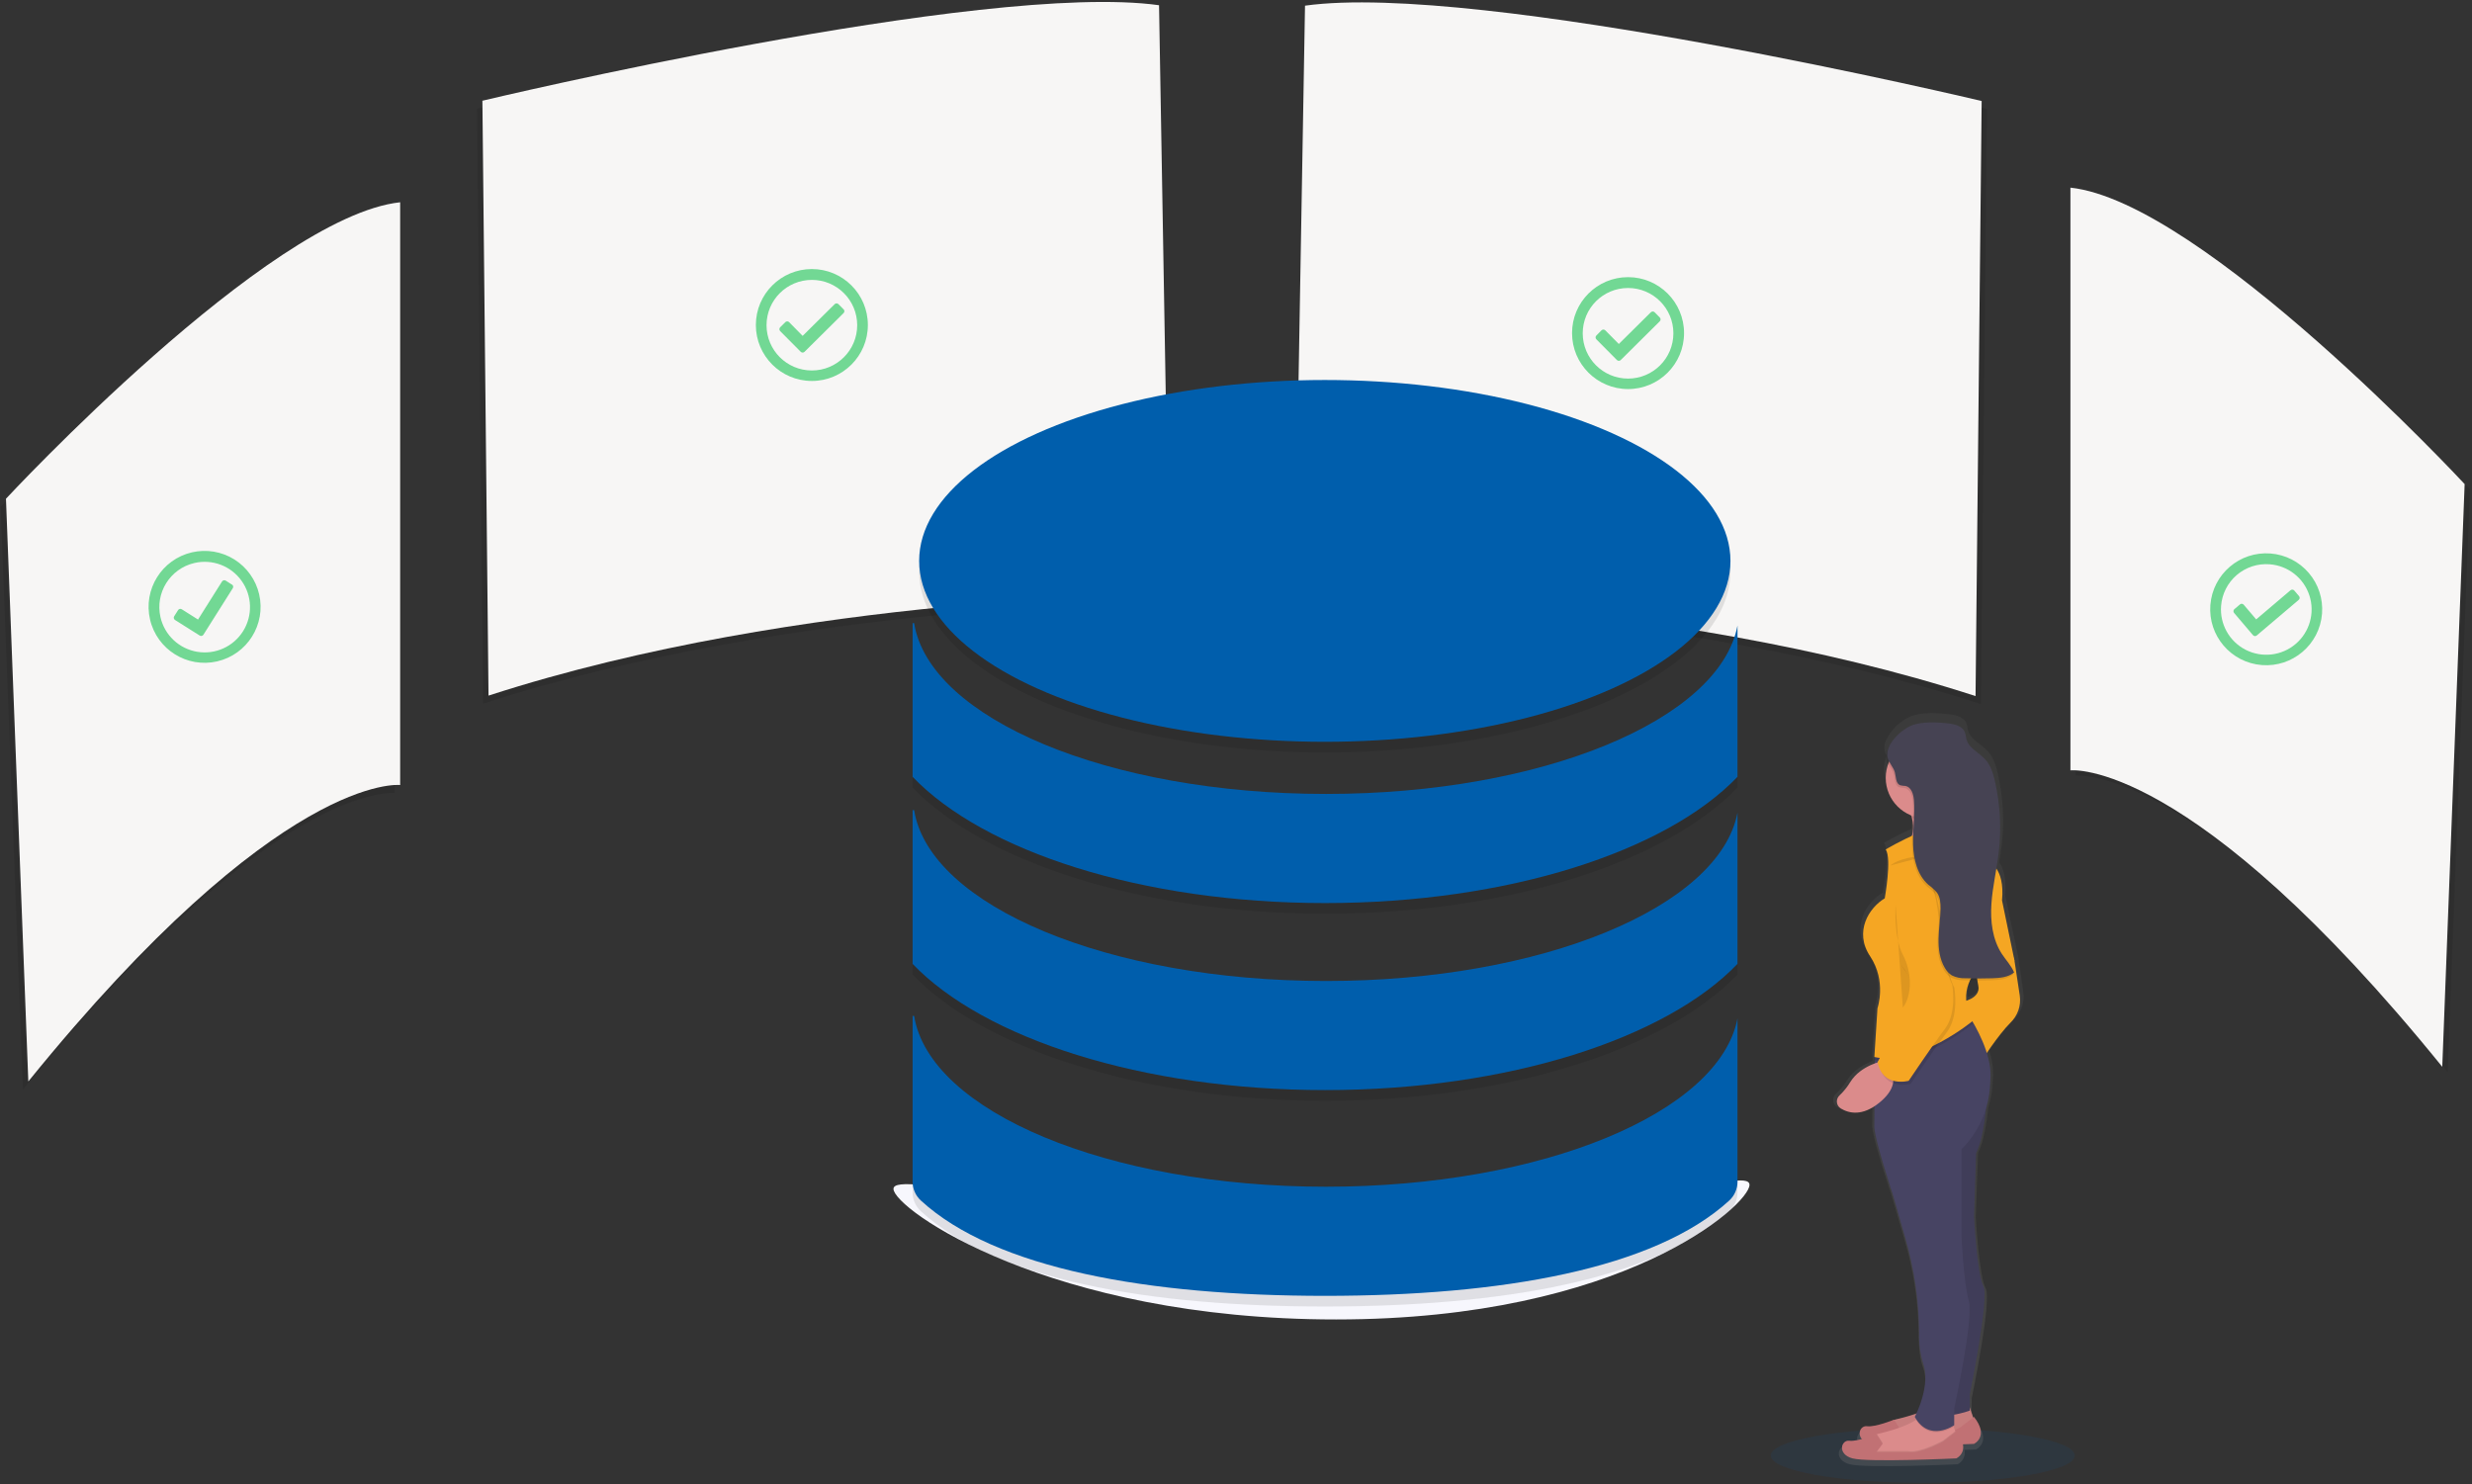 <?xml version="1.0" encoding="UTF-8"?> <svg xmlns="http://www.w3.org/2000/svg" xmlns:xlink="http://www.w3.org/1999/xlink" width="423px" height="254px" viewBox="0 0 423 254"><rect x="0" y="0" width="423" height="254" fill="#333333" stroke="none"/><!-- Generator: Sketch 53.2 (72643) - https://sketchapp.com --><title>nas_synology_undraw_server_status_5pbv</title><desc>Created with Sketch.</desc><defs><linearGradient x1="50.001%" y1="100.001%" x2="50.001%" y2="-0.016%" id="linearGradient-1"><stop stop-color="#808080" stop-opacity="0.25" offset="0%"></stop><stop stop-color="#808080" stop-opacity="0.12" offset="54%"></stop><stop stop-color="#808080" stop-opacity="0.1" offset="100%"></stop></linearGradient></defs><g id="Page-1" stroke="none" stroke-width="1" fill="none" fill-rule="evenodd"><g id="nas_synology_undraw_server_status_5pbv" fill-rule="nonzero"><path d="M224.222,2.339 L222.483,103.119 C222.483,103.119 285.418,103.119 338.961,120.493 L340.006,18.656 C340.006,18.656 254.124,-1.829 224.222,2.339 Z" id="Path" fill="#000000" opacity="0.1"></path><path d="M223.309,0.971 L221.571,101.75 C221.571,101.75 284.505,101.75 338.049,119.125 L339.094,17.288 C339.094,17.288 253.211,-3.197 223.309,0.971 Z" id="Path" fill="#F7F6F5"></path><path d="M197.418,2.262 L199.157,103.041 C199.157,103.041 136.222,103.041 82.679,120.415 L81.634,18.605 C81.634,18.605 167.516,-1.906 197.418,2.262 Z" id="Path" fill="#000000" opacity="0.1"></path><path d="M198.331,0.894 L200.069,101.673 C200.069,101.673 137.135,101.673 83.592,119.047 L82.547,17.237 C82.547,17.237 168.429,-3.274 198.331,0.894 Z" id="Path" fill="#F7F6F5"></path><path d="M355.197,33.025 L355.197,132.75 C355.197,132.75 375.731,130.32 418.825,183.482 L422.653,83.756 C422.653,83.756 377.798,35.46 355.197,33.025 Z" id="Path" fill="#000000" opacity="0.1"></path><path d="M354.284,32.113 L354.284,131.838 C354.284,131.838 374.818,129.408 417.912,182.57 L421.741,82.844 C421.741,82.844 376.885,34.548 354.284,32.113 Z" id="Path" fill="#F7F6F5"></path><path d="M67.561,35.984 L67.561,135.714 C67.561,135.714 47.027,133.284 3.933,186.446 L0.11,86.72 C0.11,86.72 44.96,38.424 67.561,35.984 Z" id="Path" fill="#000000" opacity="0.1"></path><path d="M68.474,34.616 L68.474,134.346 C68.474,134.346 47.94,131.916 4.846,185.078 L1.022,85.352 C1.022,85.352 45.873,37.056 68.474,34.616 Z" id="Path" fill="#F7F6F5"></path><path d="M299.367,202.78 C299.367,206.178 277.779,225.809 228.639,225.809 C179.499,225.809 152.891,206.862 152.891,203.464 C152.891,200.067 180.412,208.481 229.552,208.481 C278.692,208.481 299.367,199.379 299.367,202.78 Z" id="Path" fill="#F7F7FD"></path><g id="Group" opacity="0.1" transform="translate(156.058, 66.578)" fill="#000000"><ellipse id="Oval" cx="70.637" cy="31.237" rx="69.414" ry="30.959"></ellipse><path d="M141.256,42.304 C138.185,58.447 107.84,71.12 70.851,71.12 C33.539,71.12 2.984,58.224 0.365,41.885 L0.105,41.885 L0.105,68.192 C12.307,80.933 39.32,89.794 70.678,89.794 C102.036,89.794 129.049,80.933 141.256,68.192 L141.256,42.304 Z" id="Path"></path><path d="M141.256,74.317 C138.185,90.455 107.84,103.132 70.851,103.132 C33.539,103.132 2.984,90.236 0.365,73.893 L0.105,73.893 L0.105,100.205 C12.307,112.946 39.32,121.801 70.678,121.801 C102.036,121.801 129.049,112.946 141.256,100.205 L141.256,74.317 Z" id="Path"></path><path d="M141.256,109.526 C138.185,125.668 107.84,138.341 70.851,138.341 C33.539,138.341 2.984,125.45 0.365,109.106 L0.105,109.106 L0.105,137.479 C0.103,138.701 0.612,139.869 1.51,140.699 C14.287,152.423 40.475,157.015 70.678,157.015 C100.881,157.015 127.055,152.423 139.85,140.699 C140.748,139.869 141.258,138.701 141.256,137.479 L141.256,109.526 Z" id="Path"></path></g><ellipse id="Oval" fill="#005EAC" cx="226.695" cy="95.991" rx="69.414" ry="30.959"></ellipse><path d="M297.314,107.058 C294.243,123.201 263.898,135.874 226.91,135.874 C189.597,135.874 159.043,122.978 156.423,106.639 L156.163,106.639 L156.163,132.946 C168.365,145.687 195.379,154.548 226.736,154.548 C258.094,154.548 285.107,145.687 297.314,132.946 L297.314,107.058 Z" id="Path" fill="#005EAC"></path><path d="M297.314,139.071 C294.243,155.209 263.898,167.886 226.91,167.886 C189.597,167.886 159.043,154.99 156.423,138.647 L156.163,138.647 L156.163,164.959 C168.365,177.7 195.379,186.555 226.736,186.555 C258.094,186.555 285.107,177.7 297.314,164.959 L297.314,139.071 Z" id="Path" fill="#005EAC"></path><path d="M297.314,174.28 C294.243,190.422 263.898,203.095 226.91,203.095 C189.597,203.095 159.043,190.204 156.423,173.86 L156.163,173.86 L156.163,202.233 C156.161,203.456 156.671,204.623 157.569,205.453 C170.345,217.177 196.533,221.769 226.736,221.769 C256.939,221.769 283.113,217.177 295.908,205.453 C296.806,204.623 297.316,203.456 297.314,202.233 L297.314,174.28 Z" id="Path" fill="#005EAC"></path><ellipse id="Oval" fill="#005EAC" opacity="0.1" cx="329.014" cy="249.098" rx="26.01" ry="4.679"></ellipse><path d="M314.412,189.483 C315.726,190.258 317.788,190.764 320.385,189.095 L320.362,192.794 C320.545,195.329 323.684,204.573 323.684,204.573 L325.897,212.174 C327.485,217.547 328.304,223.117 328.329,228.719 C328.329,230.57 328.503,232.485 329.037,233.926 C330.218,237.118 328.58,241.222 327.864,242.736 C326.666,243.141 325.447,243.484 324.213,243.762 C324.103,243.789 323.995,243.823 323.889,243.863 L323.889,243.84 C323.889,243.84 320.567,245.158 319.089,244.975 C317.989,244.843 317.3,246.216 318.176,247.224 C317.461,247.442 316.715,247.54 315.968,247.515 C314.489,247.333 313.75,249.869 316.52,250.594 C319.29,251.319 334.982,250.594 334.982,250.594 C335.889,250.14 336.373,249.131 336.16,248.14 L338.122,248.058 C338.122,248.058 340.891,246.79 338.122,243.348 L337.971,243.457 L337.382,241.715 L337.382,239.366 C337.382,239.366 340.891,222.494 339.783,220.519 C338.674,218.545 338.085,208.358 338.085,208.358 L338.473,197.322 C339.472,195.261 339.983,192.023 340.243,189.492 C340.621,188.286 340.859,187.041 340.951,185.78 C340.996,185.183 341.033,184.563 341.056,183.915 C341.071,182.494 340.843,181.082 340.38,179.738 C341.633,177.881 343.032,176.128 344.565,174.494 C345.859,173.291 346.481,171.531 346.23,169.783 L345.318,163.623 L343.1,153.134 C343.378,150.22 342.771,148.542 342.096,147.594 C342.256,146.65 342.406,145.71 342.52,144.762 C343.009,140.651 342.79,136.487 341.873,132.449 C341.553,131.045 341.115,129.599 340.125,128.532 C339.007,127.319 337.191,126.585 336.771,125.003 C336.712,124.599 336.626,124.2 336.515,123.808 C336.109,122.773 334.832,122.394 333.709,122.257 C331.71,122.016 328.822,121.833 326.901,122.618 C325.215,123.363 323.827,124.65 322.958,126.275 C322.526,126.943 322.363,127.749 322.502,128.532 C322.57,128.804 322.676,129.065 322.817,129.307 C321.486,132.913 323.305,136.918 326.896,138.291 C326.942,138.432 326.983,138.569 327.015,138.701 C327.099,139.026 327.16,139.357 327.198,139.691 C327.161,140.329 327.12,140.972 327.093,141.615 L327.024,141.875 C325.436,142.578 323.886,143.367 322.383,144.237 C323.488,145.87 322.196,152.756 322.196,152.756 C319.427,154.384 316.661,158.552 319.614,162.902 C322.566,167.252 320.905,171.958 320.905,171.958 L320.449,179.045 L320.449,179.045 L320.449,179.045 L320.357,180.463 L320.389,180.463 L320.357,181.001 L320.435,181.001 L320.435,181.58 C319.139,182.059 317.241,183.017 316.114,184.795 C315.58,185.667 314.931,186.463 314.184,187.162 C313.83,187.464 313.647,187.92 313.693,188.382 C313.738,188.844 314.006,189.255 314.412,189.483 L314.412,189.483 Z M336.703,170.659 C336.591,169.432 336.819,168.199 337.36,167.093 L338.665,167.093 C338.703,167.381 338.756,167.667 338.824,167.95 C339.199,169.569 337.702,170.33 336.703,170.659 L336.703,170.659 Z" id="Shape" fill="url(#linearGradient-1)"></path><path d="M337.068,240.885 L337.779,243.015 L335.47,245.322 L327.832,247.119 L322.324,246.585 L322.68,244.633 L322.68,244.633 C322.894,243.777 323.568,243.112 324.428,242.91 C326.709,242.381 331.008,241.168 331.916,239.485 L337.068,240.885 Z" id="Path" fill="#DB8B8B"></path><path d="M337.068,240.885 L337.779,243.015 L335.47,245.322 L327.832,247.119 L322.324,246.585 L322.68,244.633 L322.68,244.633 C322.894,243.777 323.568,243.112 324.428,242.91 C326.709,242.381 331.008,241.168 331.916,239.485 L337.068,240.885 Z" id="Path" fill="#000000" opacity="0.1"></path><path d="M324.099,246.033 L325.167,244.615 L324.099,242.969 C324.099,242.969 320.905,244.26 319.481,244.082 C318.058,243.904 317.35,246.389 320.015,247.101 C322.68,247.812 337.779,247.101 337.779,247.101 C337.779,247.101 340.444,245.856 337.779,242.481 L335.47,244.26 C335.47,244.26 331.56,246.389 329.607,246.033 L324.099,246.033 Z" id="Path" fill="#C17174"></path><path d="M319.308,249.052 L324.816,249.586 L332.454,247.807 L334.763,245.5 L334.576,244.939 L334.311,244.146 L334.051,243.37 L328.89,241.952 C328.629,242.377 328.271,242.735 327.846,242.996 C326.171,244.141 323.168,244.966 321.402,245.377 C321.328,245.395 321.255,245.418 321.183,245.445 C320.84,245.554 320.527,245.744 320.271,245.997 C319.962,246.299 319.744,246.681 319.641,247.101 L319.308,249.052 Z" id="Path" fill="#DB8B8B"></path><path d="M319.308,249.052 L324.816,249.586 L332.454,247.807 L334.763,245.5 L334.576,244.939 L332.454,246.567 C332.454,246.567 328.544,248.697 326.591,248.341 L321.078,248.341 L322.146,246.923 L321.188,245.445 C320.844,245.554 320.532,245.744 320.275,245.997 C319.967,246.299 319.749,246.681 319.646,247.101 L319.308,249.052 Z" id="Path" fill="#000000" opacity="0.1"></path><path d="M321.078,248.519 L322.146,247.101 L321.078,245.454 C321.078,245.454 317.884,246.745 316.461,246.567 C315.037,246.389 314.33,248.874 316.994,249.586 C319.659,250.297 334.759,249.586 334.759,249.586 C334.759,249.586 337.423,248.341 334.759,244.971 L332.45,246.745 C332.45,246.745 328.539,248.874 326.586,248.519 L321.078,248.519 Z" id="Path" fill="#C17174"></path><path d="M325.518,145.551 C325.518,145.551 334.047,146.463 332.819,142.888 C332.469,141.881 332.378,140.802 332.555,139.75 C332.774,138.449 333.289,137.215 334.06,136.143 L326.066,137.383 C326.546,138.184 326.912,139.048 327.152,139.951 C328.087,143.717 325.518,145.551 325.518,145.551 Z" id="Path" fill="#DB8B8B"></path><path d="M340.088,186.013 C340.088,186.013 339.91,193.646 338.135,197.377 L337.779,208.207 C337.779,208.207 338.309,218.148 339.377,220.1 C340.444,222.052 337.068,238.564 337.068,238.564 L337.068,241.405 C337.068,241.405 331.382,243.534 329.767,241.049 L331.364,219.922 L330.652,190.632 L340.088,186.013 Z" id="Path" fill="#474463"></path><path d="M340.088,186.013 C340.088,186.013 339.91,193.646 338.135,197.377 L337.779,208.207 C337.779,208.207 338.309,218.148 339.377,220.1 C340.444,222.052 337.068,238.564 337.068,238.564 L337.068,241.405 C337.068,241.405 331.382,243.534 329.767,241.049 L331.364,219.922 L330.652,190.632 L340.088,186.013 Z" id="Path" fill="#000000" opacity="0.1"></path><path d="M343.638,161.529 L344.706,164.37 L345.619,170.403 C345.86,172.111 345.264,173.83 344.017,175.023 C341.886,177.152 339.043,181.589 339.043,181.589 L335.671,171.471 C335.671,171.471 339.043,170.937 338.51,168.63 C337.976,166.322 338.158,162.063 338.158,162.063 L343.638,161.529 Z" id="Path" fill="#F5A623"></path><path d="M327.85,243.015 C330.132,246.599 333.677,244.565 334.307,244.164 L334.047,243.389 L328.89,241.952 C328.632,242.383 328.276,242.747 327.85,243.015 Z" id="Path" fill="#000000" opacity="0.1"></path><path d="M320.723,192.953 C320.9,195.439 323.917,204.491 323.917,204.491 L326.048,211.942 C327.572,217.21 328.36,222.664 328.389,228.149 C328.335,229.875 328.565,231.599 329.068,233.251 C330.492,237.159 327.649,242.481 327.649,242.481 C330.136,246.923 334.398,243.904 334.398,243.904 L334.398,241.063 C334.398,241.063 337.775,225.618 336.885,222.599 C335.995,219.58 335.644,211.417 335.644,211.417 L335.644,196.679 C338.488,193.845 340.218,190.084 340.517,186.081 C340.558,185.498 340.595,184.886 340.618,184.257 C340.759,180.253 338.017,175.556 336.967,173.883 C336.712,173.477 336.547,173.249 336.547,173.249 L320.864,179.469 L320.827,179.469 L320.827,180.085 L320.827,181.425 L320.723,192.953 Z" id="Path" fill="#474463"></path><path d="M326.052,137.383 C326.533,138.184 326.898,139.048 327.138,139.951 C328.892,140.616 330.841,140.544 332.541,139.75 C332.761,138.449 333.276,137.215 334.047,136.143 L326.052,137.383 Z" id="Path" fill="#000000" opacity="0.1"></path><ellipse id="Oval" fill="#DB8B8B" cx="329.607" cy="133.124" rx="6.927" ry="6.922"></ellipse><path d="M320.723,181.412 L320.8,181.412 C328.247,182.944 337.601,175.187 337.601,175.187 C337.351,174.764 337.134,174.322 336.953,173.865 C336.698,173.459 336.534,173.231 336.534,173.231 L320.85,179.451 L320.809,180.071 L320.723,181.412 Z" id="Path" fill="#000000" opacity="0.1"></path><path d="M322.68,145.373 C322.68,145.373 332.628,139.335 335.822,141.82 L340.266,147.502 C340.266,147.502 343.109,148.392 342.58,154.092 L344.711,164.389 L338.322,165.985 C338.322,165.985 334.594,169.537 337.615,174.685 C337.615,174.685 328.197,182.497 320.732,180.896 L321.266,172.556 C321.266,172.556 322.863,167.936 320.024,163.677 C317.186,159.418 319.846,155.332 322.511,153.736 C322.502,153.718 323.743,146.969 322.68,145.373 Z" id="Path" fill="#F5A623"></path><path d="M322.146,181.589 C322.146,181.589 318.414,182.301 316.639,185.142 C316.125,185.996 315.499,186.776 314.777,187.463 C314.448,187.762 314.28,188.199 314.324,188.641 C314.368,189.083 314.619,189.478 315,189.707 C316.41,190.555 318.706,191.075 321.612,188.69 C326.609,184.608 322.146,181.589 322.146,181.589 Z" id="Path" fill="#DB8B8B"></path><path d="M327.654,148.747 C327.654,148.747 331.204,148.392 332.094,157.621 C332.984,166.851 334.403,168.985 334.403,168.985 C334.403,168.985 335.293,173.778 333.157,176.619 C331.021,179.46 326.942,185.498 326.942,185.498 C326.942,185.498 322.502,186.738 321.612,182.305 L327.12,172.009 C327.12,172.009 328.005,168.456 325.874,165.971 C323.743,163.486 322.146,146.969 327.654,148.747 Z" id="Path" fill="#000000" opacity="0.1"></path><path d="M327.298,148.214 C327.298,148.214 330.848,147.858 331.738,157.092 C332.628,166.327 334.047,168.452 334.047,168.452 C334.047,168.452 334.959,173.244 332.806,176.085 C330.652,178.926 326.609,184.964 326.609,184.964 C326.609,184.964 322.169,186.204 321.279,181.772 L326.787,171.475 C326.787,171.475 327.677,167.923 325.541,165.437 C323.406,162.952 321.79,146.44 327.298,148.214 Z" id="Path" fill="#F5A623"></path><path d="M324.364,154.872 C324.364,154.872 324.013,160.376 325.61,163.395 C327.207,166.413 327.207,170.317 325.61,172.446" id="Path" fill="#000000" opacity="0.1"></path><path d="M323.479,148.123 C323.479,148.123 324.898,146.704 328.986,146.527 C333.075,146.349 334.845,145.108 334.845,145.108" id="Path" fill="#000000" opacity="0.1"></path><path d="M333.358,124.177 C334.439,124.31 335.671,124.679 336.059,125.691 C336.166,126.077 336.25,126.468 336.31,126.863 C336.712,128.414 338.459,129.143 339.536,130.32 C340.485,131.369 340.905,132.782 341.215,134.164 C342.1,138.121 342.311,142.198 341.841,146.226 C341.494,149.167 340.782,152.067 340.586,155.022 C340.39,157.977 340.75,161.092 342.365,163.577 C343.063,164.644 343.981,165.583 344.473,166.769 C343.456,167.594 342.05,167.713 340.736,167.759 C339.215,167.81 337.687,167.81 336.15,167.759 C335.346,167.791 334.547,167.623 333.823,167.271 C333.311,166.945 332.891,166.494 332.6,165.962 C331.724,164.48 331.505,162.697 331.542,160.978 C331.578,159.258 331.852,157.548 331.884,155.825 C331.975,154.884 331.765,153.939 331.286,153.125 C330.845,152.613 330.346,152.154 329.799,151.757 C327.896,150.07 327.243,147.37 327.179,144.83 C327.115,142.29 327.535,139.75 327.321,137.219 C327.239,136.23 326.864,135.04 325.893,134.848 C325.585,134.836 325.28,134.796 324.98,134.729 C324.2,134.428 324.277,133.329 324.067,132.522 C323.816,131.61 323.041,130.913 322.822,130.001 C322.31,127.853 325.048,125.285 326.842,124.528 C328.635,123.771 331.437,123.94 333.358,124.177 Z" id="Path" fill="#000000" opacity="0.1"></path><path d="M333.536,123.822 C334.617,123.954 335.849,124.323 336.237,125.34 C336.344,125.724 336.428,126.114 336.488,126.508 C336.89,128.058 338.637,128.788 339.714,129.964 C340.663,131.013 341.083,132.427 341.393,133.808 C342.278,137.77 342.488,141.852 342.014,145.884 C341.672,148.825 340.96,151.725 340.764,154.685 C340.567,157.644 340.928,160.75 342.543,163.235 C343.241,164.307 344.159,165.241 344.651,166.427 C343.634,167.257 342.228,167.371 340.914,167.417 C339.393,167.465 337.865,167.465 336.328,167.417 C335.525,167.45 334.725,167.284 334.001,166.933 C333.489,166.606 333.068,166.154 332.778,165.62 C331.902,164.138 331.683,162.355 331.72,160.636 C331.756,158.916 332.03,157.206 332.062,155.487 C332.062,154.548 332.007,153.554 331.464,152.788 C331.024,152.274 330.525,151.815 329.977,151.42 C328.074,149.732 327.421,147.033 327.357,144.493 C327.293,141.953 327.713,139.413 327.499,136.882 C327.417,135.892 327.042,134.702 326.07,134.511 C325.763,134.498 325.458,134.458 325.158,134.392 C324.378,134.091 324.455,132.992 324.245,132.185 C323.994,131.273 323.219,130.58 323,129.663 C322.488,127.515 325.226,124.948 327.02,124.191 C328.813,123.434 331.628,123.584 333.536,123.822 Z" id="Path" fill="#464353"></path><path d="M138.924,46.044 C133.632,46.044 129.341,50.331 129.341,55.62 C129.341,60.909 133.632,65.196 138.924,65.196 C144.216,65.196 148.506,60.909 148.506,55.62 C148.506,50.331 144.216,46.044 138.924,46.044 L138.924,46.044 Z M138.924,47.9 C143.208,47.9 146.681,51.371 146.681,55.652 C146.681,59.933 143.208,63.404 138.924,63.404 C134.64,63.404 131.167,59.933 131.167,55.652 C131.167,51.371 134.64,47.9 138.924,47.9 L138.924,47.9 Z M144.349,52.939 L143.478,52.059 C143.392,51.969 143.273,51.919 143.149,51.919 C143.025,51.919 142.907,51.969 142.821,52.059 L137.345,57.481 L135.036,55.137 C134.95,55.048 134.831,54.997 134.707,54.997 C134.584,54.997 134.465,55.048 134.379,55.137 L133.503,56.008 C133.414,56.094 133.363,56.212 133.363,56.336 C133.363,56.46 133.414,56.578 133.503,56.664 L137.016,60.203 C137.102,60.292 137.221,60.343 137.345,60.343 C137.469,60.343 137.587,60.292 137.673,60.203 L144.349,53.582 C144.439,53.496 144.489,53.377 144.489,53.253 C144.489,53.13 144.439,53.011 144.349,52.925 L144.349,52.939 Z" id="Shape" fill="#3ACC6C" opacity="0.7"></path><path d="M32.841,94.527 C27.689,95.723 24.481,100.864 25.673,106.013 C26.865,111.163 32.006,114.374 37.16,113.187 C42.314,112.001 45.531,106.866 44.349,101.714 C43.78,99.234 42.246,97.082 40.087,95.734 C37.928,94.386 35.321,93.952 32.841,94.527 L32.841,94.527 Z M33.26,96.351 C36.319,95.638 39.506,96.838 41.333,99.391 C43.16,101.945 43.266,105.347 41.602,108.009 C39.937,110.671 36.831,112.067 33.734,111.545 C30.637,111.023 28.16,108.687 27.461,105.627 C26.51,101.467 29.102,97.321 33.26,96.351 L33.26,96.351 Z M39.681,100.045 L38.631,99.37 C38.528,99.303 38.401,99.28 38.281,99.308 C38.161,99.335 38.056,99.41 37.992,99.516 L33.886,106.028 L31.107,104.272 C31.003,104.205 30.877,104.183 30.756,104.21 C30.636,104.238 30.532,104.313 30.468,104.418 L29.806,105.467 C29.739,105.57 29.716,105.697 29.744,105.817 C29.772,105.937 29.847,106.041 29.952,106.105 L34.169,108.764 C34.272,108.833 34.4,108.856 34.521,108.828 C34.643,108.801 34.748,108.725 34.812,108.618 L39.831,100.67 C39.899,100.567 39.922,100.441 39.896,100.321 C39.869,100.2 39.795,100.096 39.69,100.031 L39.681,100.045 Z" id="Shape" fill="#3ACC6C" opacity="0.7"></path><path d="M278.587,47.43 C273.295,47.43 269.004,51.718 269.004,57.006 C269.004,62.295 273.295,66.583 278.587,66.583 C283.879,66.583 288.169,62.295 288.169,57.006 C288.169,51.718 283.879,47.43 278.587,47.43 Z M278.587,49.286 C282.871,49.286 286.344,52.757 286.344,57.038 C286.344,61.32 282.871,64.791 278.587,64.791 C274.303,64.791 270.83,61.32 270.83,57.038 C270.83,52.757 274.303,49.286 278.587,49.286 L278.587,49.286 Z M284.012,54.325 L283.141,53.445 C283.055,53.356 282.936,53.305 282.812,53.305 C282.688,53.305 282.57,53.356 282.484,53.445 L277.008,58.867 L274.694,56.537 C274.608,56.447 274.49,56.397 274.366,56.397 C274.242,56.397 274.123,56.447 274.037,56.537 L273.166,57.417 C273.077,57.503 273.026,57.621 273.026,57.745 C273.026,57.869 273.077,57.987 273.166,58.073 L276.679,61.612 C276.765,61.701 276.884,61.752 277.008,61.752 C277.132,61.752 277.25,61.701 277.337,61.612 L284.012,54.991 C284.102,54.905 284.152,54.786 284.152,54.662 C284.152,54.539 284.102,54.42 284.012,54.334 L284.012,54.325 Z" id="Shape" fill="#3ACC6C" opacity="0.7"></path><path d="M388.526,94.723 C383.251,94.314 378.643,98.255 378.231,103.526 C377.819,108.797 381.76,113.404 387.034,113.818 C392.309,114.232 396.921,110.295 397.337,105.025 C397.537,102.491 396.721,99.981 395.068,98.049 C393.416,96.116 391.062,94.92 388.526,94.723 L388.526,94.723 Z M388.38,96.57 C391.512,96.805 394.193,98.905 395.17,101.887 C396.148,104.87 395.229,108.148 392.844,110.189 C390.458,112.231 387.076,112.633 384.277,111.208 C381.479,109.783 379.816,106.813 380.066,103.684 C380.223,101.638 381.188,99.739 382.747,98.405 C384.307,97.07 386.333,96.41 388.38,96.57 L388.38,96.57 Z M393.399,102.015 L392.596,101.071 C392.518,100.976 392.404,100.916 392.281,100.906 C392.158,100.895 392.037,100.935 391.943,101.016 L386.071,106.001 L383.944,103.497 C383.866,103.4 383.752,103.34 383.628,103.329 C383.503,103.319 383.381,103.36 383.287,103.442 L382.343,104.245 C382.248,104.324 382.189,104.438 382.18,104.56 C382.17,104.683 382.211,104.805 382.293,104.897 L385.519,108.696 C385.597,108.791 385.71,108.851 385.833,108.861 C385.956,108.871 386.078,108.831 386.171,108.75 L393.344,102.667 C393.44,102.589 393.499,102.475 393.51,102.353 C393.52,102.23 393.48,102.108 393.399,102.015 L393.399,102.015 Z" id="Shape" fill="#3ACC6C" opacity="0.7"></path></g></g></svg> 